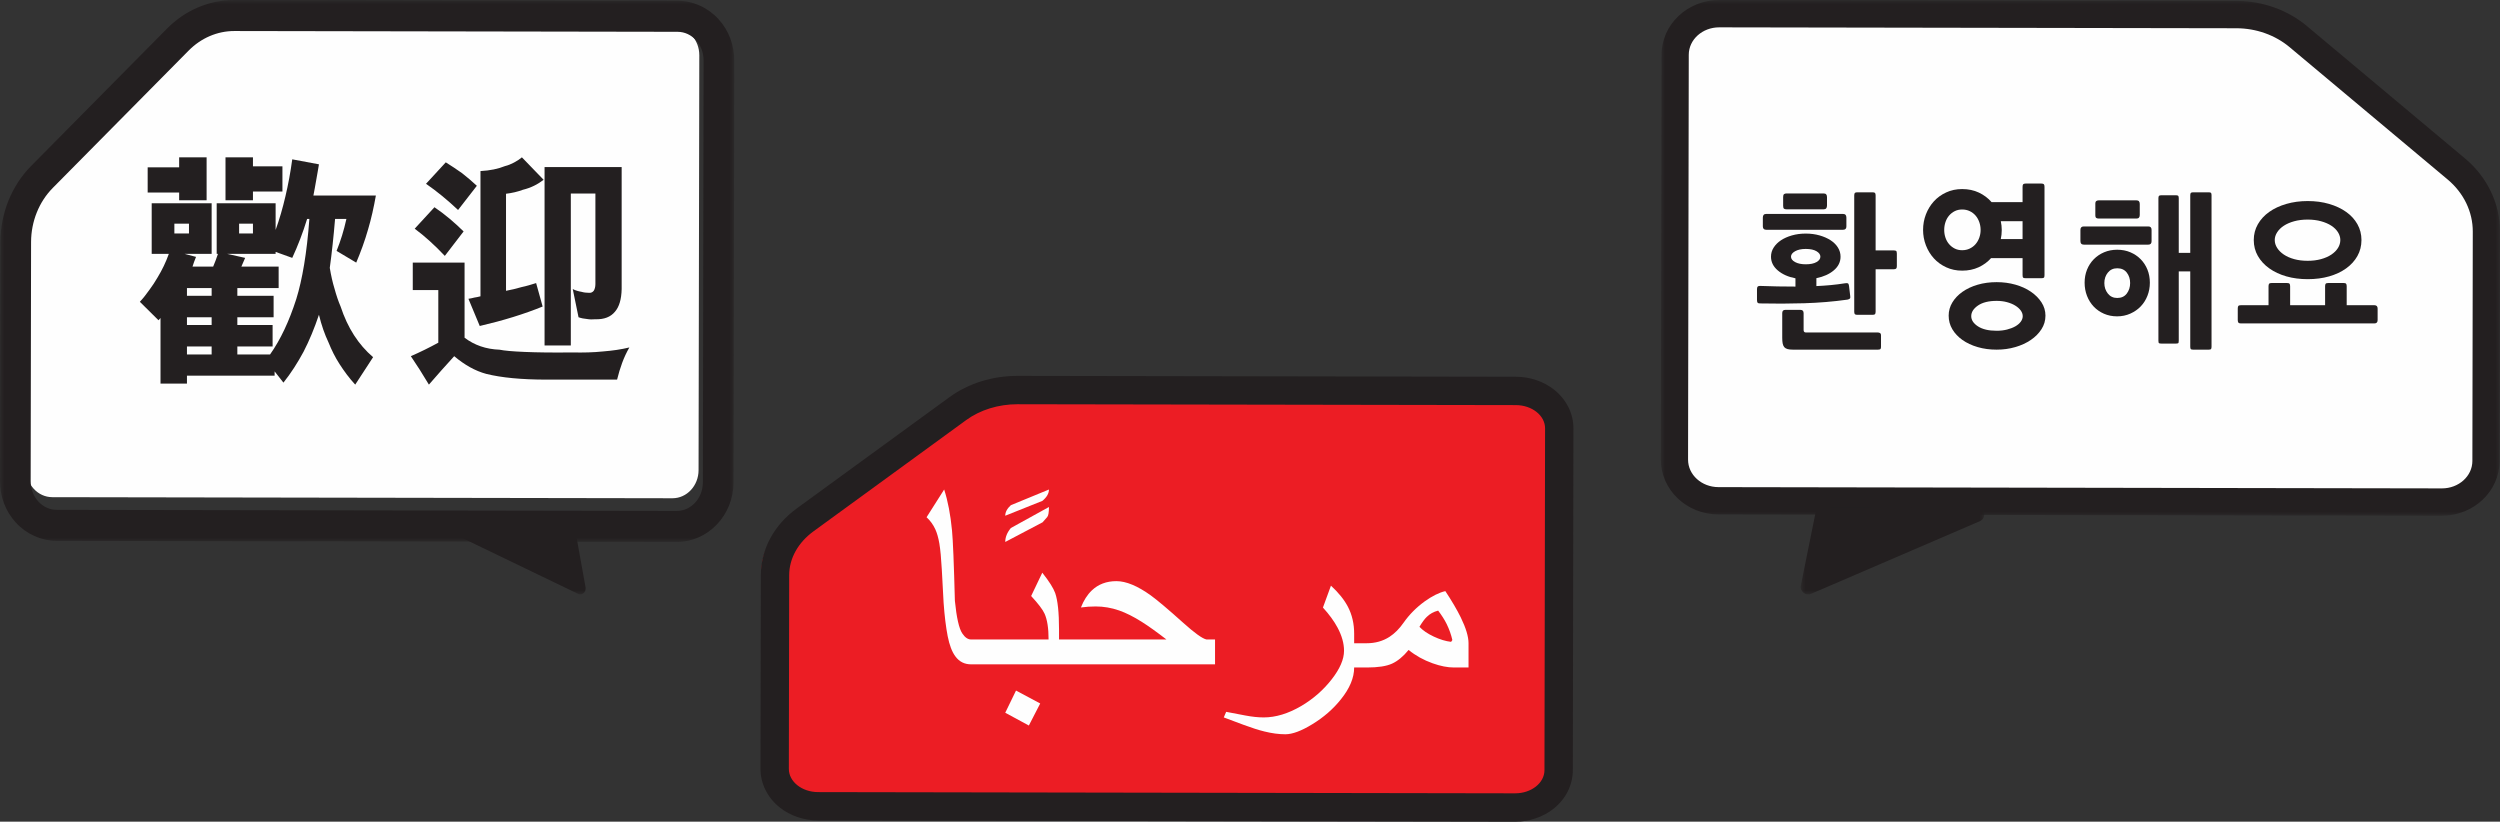 <?xml version="1.0" encoding="UTF-8"?>
<svg width="286px" height="94px" viewBox="0 0 286 94" version="1.1" xmlns="http://www.w3.org/2000/svg" xmlns:xlink="http://www.w3.org/1999/xlink">
    <rect x="0" y="0" width="286" height="94" fill="#333333" stroke="none"/>
    <title>mobile-bottom-SIM-images</title>
    <defs>
        <polygon id="path-1" points="0 0 96 0 96 59 0 59"></polygon>
        <polygon id="path-3" points="0 0 21 0 21 10 0 10"></polygon>
        <polygon id="path-5" points="0 0 84 0 84 62 0 62"></polygon>
        <polygon id="path-7" points="0 68 84 68 84 0 0 0"></polygon>
    </defs>
    <g id="WEB-ELEMENTS" stroke="none" stroke-width="1" fill="none" fill-rule="evenodd">
        <g id="theSIMshop_LP_mobile" transform="translate(-18, -344)">
            <g id="hero" transform="translate(0, 60)">
                <g id="mobile-bottom-SIM-images" transform="translate(18, 284)">
                    <g id="Group-16" transform="translate(87, 43)">
                        <path d="M0.131,22.206 L0.091,45.11 C0.088,46.623 1.646,47.852 3.571,47.856 L86.439,48 C88.364,48.003 89.926,46.779 89.929,45.266 L90,4.849 C90.003,3.336 88.445,2.106 86.52,2.103 L27.289,2 C25.025,1.996 22.844,2.663 21.18,3.869 L3.027,17.02 C1.184,18.355 0.135,20.235 0.131,22.206" id="Fill-1" fill="#EC1D24"></path>
                        <g id="Group-5" fill="#231F20">
                            <path d="M29.395,0 C26.537,0 23.778,0.863 21.626,2.43 L4.159,15.156 C1.546,17.06 0.044,19.843 0.039,22.791 L8.47257979e-06,44.953 C-0.003,46.649 0.801,48.261 2.206,49.377 C3.408,50.331 4.964,50.858 6.587,50.86 L86.324,51 L86.337,51 C87.958,51 89.512,50.477 90.715,49.528 C92.121,48.418 92.929,46.81 92.932,45.116 L93,6.007 C93.003,4.311 92.199,2.699 90.794,1.584 C89.592,0.63 88.036,0.103 86.413,0.1 L29.42,0 L29.395,0 Z M29.395,3.244 C29.402,3.244 29.408,3.244 29.414,3.244 L86.407,3.344 C88.259,3.347 89.759,4.537 89.756,6.001 L89.687,45.11 C89.685,46.573 88.186,47.756 86.337,47.756 L86.33,47.756 L6.592,47.616 C4.741,47.613 3.242,46.423 3.244,44.959 L3.283,22.797 C3.286,20.889 4.296,19.07 6.07,17.778 L23.537,5.053 C25.133,3.89 27.224,3.244 29.395,3.244 L29.395,3.244 Z" id="Fill-3"></path>
                        </g>
                        <path d="M33,13 C30.905,13.854 29.452,14.45 28.644,14.793 C28.215,15.177 28,15.583 28,16 C29.95,15.225 31.368,14.656 32.254,14.297 C32.752,13.881 33,13.448 33,13" id="Fill-6" fill="#FEFEFE"></path>
                        <path d="M32.803,16.146 C32.935,15.997 33,15.617 33,15 C30.905,16.157 29.452,16.958 28.644,17.404 C28.215,17.92 28,18.449 28,19 C29.95,17.976 31.372,17.227 32.269,16.753 C32.494,16.498 32.672,16.296 32.803,16.146" id="Fill-8" fill="#FEFEFE"></path>
                        <polygon id="Fill-10" fill="#FEFEFE" points="28 38.537 30.7 40 32 37.478 29.233 36"></polygon>
                        <path d="M48.336,28.227 C46.635,26.701 45.408,25.664 44.656,25.119 C43.14,24.028 41.827,23.483 40.715,23.483 C39.58,23.483 38.642,23.839 37.901,24.547 C37.388,25.036 36.974,25.688 36.658,26.493 C37.224,26.416 37.787,26.378 38.342,26.378 C39.248,26.378 40.141,26.529 41.026,26.837 C41.809,27.11 42.678,27.545 43.626,28.144 C44.389,28.624 45.327,29.296 46.44,30.156 L34.153,30.156 L34.153,29.012 C34.153,27.071 34.006,25.682 33.711,24.84 C33.514,24.283 33.024,23.51 32.238,22.517 L30.963,25.184 C31.78,26.067 32.293,26.742 32.5,27.21 C32.806,27.889 32.958,28.87 32.958,30.156 L26.377,30.156 L24.829,30.156 L24.086,30.156 C23.726,30.156 23.394,29.927 23.089,29.468 C22.717,28.923 22.434,27.682 22.239,25.741 C22.129,21.51 22.019,18.825 21.911,17.693 C21.737,15.874 21.437,14.31 21.012,13 L19,16.171 C19.425,16.565 19.757,17.024 19.997,17.545 C20.194,17.972 20.35,18.517 20.464,19.19 C20.578,19.862 20.671,20.846 20.742,22.144 C20.812,23.441 20.88,24.704 20.947,25.936 C21.055,27.453 21.211,28.728 21.412,29.764 C21.613,30.802 21.911,31.578 22.304,32.102 C22.751,32.704 23.346,33 24.086,33 L24.829,33 L26.377,33 L33.108,33 L34.153,33 L52,33 L52,30.156 L51.019,30.156 C50.549,30.058 49.656,29.415 48.336,28.227" id="Fill-12" fill="#FEFEFE"></path>
                        <path d="M79.005,30.428 C78.382,30.356 77.721,30.154 77.018,29.822 C76.316,29.492 75.77,29.12 75.384,28.707 C75.706,28.175 75.985,27.796 76.221,27.574 C76.575,27.224 77.009,26.982 77.525,26.854 C77.932,27.386 78.26,27.903 78.506,28.403 C78.796,28.998 79.01,29.605 79.15,30.22 L79.005,30.428 Z M80.115,27.638 C79.675,26.745 79.086,25.739 78.346,24.624 C77.627,24.792 76.839,25.187 75.98,25.803 C75.026,26.496 74.221,27.308 73.567,28.241 C73.084,28.935 72.546,29.472 71.958,29.854 C71.195,30.345 70.327,30.587 69.35,30.587 L67.916,30.587 L67.916,29.489 C67.916,28.363 67.68,27.34 67.208,26.427 C66.789,25.618 66.141,24.809 65.26,24 L64.344,26.505 C65.062,27.294 65.621,28.056 66.017,28.802 C66.511,29.726 66.757,30.61 66.757,31.448 C66.757,32.428 66.281,33.526 65.326,34.742 C64.37,35.961 63.217,36.967 61.866,37.764 C60.375,38.637 58.942,39.073 57.569,39.073 C56.947,39.073 56.253,39.001 55.486,38.856 C54.718,38.712 53.981,38.573 53.274,38.434 L53,39.073 C53.761,39.359 54.529,39.648 55.301,39.934 C56.212,40.272 56.997,40.523 57.651,40.682 C58.508,40.896 59.308,41 60.047,41 C60.852,41 61.876,40.619 63.121,39.856 C64.43,39.059 65.524,38.105 66.403,36.999 C67.412,35.745 67.916,34.534 67.916,33.361 L69.398,33.361 C70.643,33.361 71.59,33.217 72.239,32.925 C72.888,32.633 73.523,32.107 74.145,31.353 C74.94,32.003 75.856,32.512 76.897,32.884 C77.798,33.205 78.608,33.361 79.327,33.361 L81,33.361 L81,30.587 C81,29.833 80.706,28.848 80.115,27.638 L80.115,27.638 Z" id="Fill-14" fill="#FEFEFE"></path>
                    </g>
                    <g id="Group-17" transform="translate(190, 0)">
                        <path d="M94,26.476 L93.954,52.851 C93.951,54.593 92.369,56.003 90.42,56 L6.522,55.854 C4.574,55.85 2.997,54.435 3,52.692 L3.082,6.149 C3.085,4.407 4.667,2.997 6.615,3 L66.582,3.105 C68.874,3.109 71.08,3.885 72.759,5.28 L91.088,20.493 C92.948,22.037 94.004,24.206 94,26.476" id="Fill-1" fill="#FEFEFE"></path>
                        <g id="Group-5">
                            <mask id="mask-2" fill="white">
                                <use xlink:href="#path-1"></use>
                            </mask>
                            <g id="Clip-4"></g>
                            <path d="M6.686,0 L6.681,0 L6.674,0 C3.044,0 0.087,2.807 0.081,6.256 L-5.07154164e-05,52.575 C-0.006,56.031 2.947,58.848 6.584,58.854 L89.349,59 L89.361,59 C92.991,59 95.948,56.194 95.954,52.744 L96,26.496 C96.006,23.311 94.55,20.263 92.007,18.134 L73.926,2.994 C71.707,1.136 68.836,0.109 65.844,0.104 L6.686,0 Z M6.674,3.128 L6.681,3.128 L65.838,3.232 C68.099,3.236 70.275,4.008 71.932,5.396 L90.013,20.536 C91.848,22.073 92.89,24.231 92.886,26.49 L92.84,52.738 C92.837,54.471 91.28,55.872 89.361,55.872 L89.354,55.872 L6.589,55.727 C4.667,55.723 3.111,54.315 3.114,52.581 L3.195,6.262 C3.198,4.529 4.755,3.128 6.674,3.128 L6.674,3.128 Z" id="Fill-3" fill="#231F20" mask="url(#mask-2)"></path>
                        </g>
                        <path d="M26.648,30.802 L24.571,30.802 L24.571,35.656 C24.571,35.794 24.547,35.889 24.501,35.939 C24.454,35.99 24.365,36.015 24.236,36.015 L22.459,36.015 C22.329,36.015 22.241,35.99 22.195,35.939 C22.148,35.889 22.124,35.794 22.124,35.656 L22.124,22.359 C22.124,22.22 22.148,22.126 22.195,22.075 C22.241,22.025 22.329,22 22.459,22 L24.236,22 C24.365,22 24.454,22.025 24.501,22.075 C24.547,22.126 24.571,22.22 24.571,22.359 L24.571,28.648 L26.648,28.648 C26.753,28.648 26.839,28.664 26.903,28.696 C26.967,28.727 27,28.831 27,29.007 L27,30.443 C27,30.581 26.973,30.676 26.921,30.726 C26.868,30.777 26.777,30.802 26.648,30.802 M16.58,28.478 C16.075,28.478 15.667,28.567 15.356,28.743 C15.045,28.919 14.89,29.127 14.89,29.366 C14.89,29.605 15.045,29.81 15.356,29.98 C15.667,30.15 16.075,30.235 16.58,30.235 C17.108,30.235 17.518,30.15 17.812,29.98 C18.105,29.81 18.252,29.605 18.252,29.366 C18.252,29.127 18.105,28.919 17.812,28.743 C17.518,28.567 17.108,28.478 16.58,28.478 M18.639,23.945 L14.362,23.945 C14.256,23.945 14.168,23.923 14.098,23.879 C14.027,23.835 13.992,23.725 13.992,23.549 L13.992,22.529 C13.992,22.365 14.027,22.258 14.098,22.208 C14.168,22.157 14.256,22.132 14.362,22.132 L18.639,22.132 C18.885,22.132 19.009,22.271 19.009,22.548 L19.009,23.511 C19.009,23.801 18.885,23.945 18.639,23.945 M24.817,40 L15.101,40 C14.855,40 14.652,39.978 14.494,39.934 C14.336,39.89 14.212,39.817 14.124,39.717 C14.036,39.616 13.975,39.477 13.939,39.301 C13.904,39.125 13.887,38.905 13.887,38.64 L13.887,35.826 C13.887,35.574 14.004,35.448 14.239,35.448 L15.964,35.448 C16.21,35.448 16.333,35.574 16.333,35.826 L16.333,37.752 C16.333,37.941 16.421,38.036 16.597,38.036 L24.817,38.036 C24.911,38.036 24.996,38.058 25.073,38.102 C25.149,38.146 25.187,38.237 25.187,38.376 L25.187,39.66 C25.187,39.836 25.149,39.937 25.073,39.962 C24.996,39.987 24.911,40 24.817,40 M20.839,26.287 L12.056,26.287 C11.798,26.287 11.669,26.155 11.669,25.891 L11.669,24.89 C11.669,24.613 11.798,24.474 12.056,24.474 L20.839,24.474 C21.097,24.474 21.227,24.613 21.227,24.89 L21.227,25.91 C21.227,26.162 21.097,26.287 20.839,26.287 M21.35,34.277 C19.73,34.504 18.076,34.642 16.386,34.692 C14.696,34.743 13.012,34.749 11.334,34.711 C11.194,34.711 11.103,34.68 11.062,34.617 C11.02,34.554 11,34.454 11,34.315 L11,33.087 C11,32.949 11.023,32.851 11.07,32.794 C11.117,32.738 11.205,32.709 11.334,32.709 C12.027,32.735 12.707,32.753 13.376,32.766 C14.045,32.779 14.72,32.785 15.4,32.785 L15.4,31.84 C14.567,31.677 13.892,31.375 13.376,30.934 C12.86,30.493 12.602,29.97 12.602,29.366 C12.602,28.988 12.704,28.639 12.91,28.318 C13.115,27.997 13.394,27.72 13.746,27.487 C14.098,27.254 14.517,27.068 15.004,26.929 C15.491,26.791 16.016,26.722 16.58,26.722 C17.143,26.722 17.668,26.791 18.155,26.929 C18.642,27.068 19.064,27.254 19.422,27.487 C19.78,27.72 20.059,27.997 20.258,28.318 C20.458,28.639 20.558,28.988 20.558,29.366 C20.558,29.97 20.303,30.49 19.792,30.924 C19.282,31.359 18.615,31.658 17.794,31.822 L17.794,32.728 C18.346,32.703 18.891,32.665 19.431,32.615 C19.971,32.565 20.516,32.495 21.068,32.407 C21.232,32.382 21.344,32.385 21.403,32.417 C21.461,32.448 21.502,32.539 21.526,32.69 L21.667,33.88 C21.69,34.019 21.672,34.113 21.614,34.164 C21.555,34.214 21.467,34.252 21.35,34.277" id="Fill-6" fill="#231F20"></path>
                        <path d="M41.382,25.303 L38.891,25.303 C38.964,25.644 39,25.978 39,26.305 C39,26.672 38.964,27.019 38.891,27.346 L41.382,27.346 L41.382,25.303 Z M38.418,34.42 C37.509,34.42 36.797,34.597 36.282,34.95 C35.767,35.304 35.509,35.71 35.509,36.169 C35.509,36.614 35.767,37.003 36.282,37.338 C36.797,37.672 37.509,37.839 38.418,37.839 C38.842,37.839 39.236,37.793 39.6,37.701 C39.964,37.609 40.279,37.488 40.545,37.338 C40.812,37.187 41.021,37.01 41.173,36.807 C41.324,36.604 41.4,36.391 41.4,36.169 C41.4,35.946 41.324,35.73 41.173,35.52 C41.021,35.311 40.812,35.124 40.545,34.96 C40.279,34.796 39.964,34.666 39.6,34.567 C39.236,34.469 38.842,34.42 38.418,34.42 L38.418,34.42 Z M38.418,40 C37.63,40 36.903,39.902 36.237,39.705 C35.57,39.509 34.991,39.237 34.5,38.89 C34.009,38.543 33.624,38.133 33.346,37.662 C33.066,37.19 32.927,36.673 32.927,36.109 C32.927,35.573 33.066,35.072 33.346,34.606 C33.624,34.142 34.009,33.736 34.5,33.388 C34.991,33.041 35.57,32.769 36.237,32.573 C36.903,32.376 37.63,32.278 38.418,32.278 C39.17,32.278 39.882,32.373 40.555,32.563 C41.227,32.753 41.818,33.022 42.327,33.369 C42.837,33.716 43.242,34.122 43.545,34.587 C43.848,35.052 44,35.56 44,36.109 C44,36.673 43.848,37.19 43.545,37.662 C43.242,38.133 42.837,38.543 42.327,38.89 C41.818,39.237 41.227,39.509 40.555,39.705 C39.882,39.902 39.17,40 38.418,40 L38.418,40 Z M34.473,23.967 C34.157,23.967 33.876,24.029 33.627,24.153 C33.379,24.278 33.164,24.445 32.982,24.655 C32.8,24.864 32.661,25.113 32.564,25.401 C32.467,25.69 32.418,25.991 32.418,26.305 C32.418,26.619 32.467,26.918 32.564,27.199 C32.661,27.481 32.8,27.727 32.982,27.936 C33.164,28.145 33.379,28.313 33.627,28.437 C33.876,28.562 34.157,28.624 34.473,28.624 C34.788,28.624 35.076,28.562 35.336,28.437 C35.597,28.313 35.818,28.145 36,27.936 C36.182,27.727 36.324,27.481 36.427,27.199 C36.53,26.918 36.582,26.619 36.582,26.305 C36.582,25.991 36.53,25.69 36.427,25.401 C36.324,25.113 36.182,24.864 36,24.655 C35.818,24.445 35.597,24.278 35.336,24.153 C35.076,24.029 34.788,23.967 34.473,23.967 L34.473,23.967 Z M34.473,30.962 C33.806,30.962 33.197,30.834 32.646,30.578 C32.094,30.323 31.624,29.983 31.236,29.557 C30.848,29.131 30.546,28.637 30.327,28.073 C30.109,27.51 30,26.921 30,26.305 C30,25.676 30.109,25.08 30.327,24.517 C30.546,23.954 30.848,23.459 31.236,23.033 C31.624,22.608 32.094,22.267 32.646,22.012 C33.197,21.756 33.806,21.629 34.473,21.629 C35.176,21.629 35.812,21.763 36.382,22.031 C36.951,22.3 37.436,22.664 37.836,23.122 L41.382,23.122 L41.382,21.373 C41.382,21.229 41.406,21.131 41.454,21.078 C41.503,21.026 41.594,21 41.727,21 L43.545,21 C43.679,21 43.77,21.026 43.818,21.078 C43.867,21.131 43.891,21.229 43.891,21.373 L43.891,31.472 C43.891,31.63 43.867,31.728 43.818,31.767 C43.77,31.807 43.679,31.826 43.545,31.826 L41.727,31.826 C41.594,31.826 41.503,31.807 41.454,31.767 C41.406,31.728 41.382,31.63 41.382,31.472 L41.382,29.527 L37.782,29.527 C37.382,29.973 36.903,30.323 36.346,30.578 C35.788,30.834 35.164,30.962 34.473,30.962 L34.473,30.962 Z" id="Fill-8" fill="#231F20"></path>
                        <path d="M62.68,40 L60.885,40 C60.755,40 60.669,39.978 60.627,39.934 C60.586,39.89 60.565,39.8 60.565,39.662 L60.565,31.047 L59.25,31.047 L59.25,38.968 C59.25,39.13 59.229,39.227 59.188,39.259 C59.146,39.29 59.06,39.305 58.93,39.305 L57.26,39.305 C57.129,39.305 57.04,39.29 56.993,39.259 C56.945,39.227 56.922,39.13 56.922,38.968 L56.922,22.676 C56.922,22.538 56.945,22.447 56.993,22.403 C57.04,22.36 57.129,22.338 57.26,22.338 L58.93,22.338 C59.06,22.338 59.146,22.36 59.188,22.403 C59.229,22.447 59.25,22.538 59.25,22.676 L59.25,28.926 L60.565,28.926 L60.565,22.338 C60.565,22.2 60.589,22.109 60.636,22.065 C60.684,22.022 60.772,22 60.903,22 L62.68,22 C62.81,22 62.896,22.022 62.938,22.065 C62.979,22.109 63,22.2 63,22.338 L63,39.662 C63,39.8 62.979,39.89 62.938,39.934 C62.896,39.978 62.81,40 62.68,40 M52.212,30.69 C51.762,30.69 51.403,30.856 51.137,31.188 C50.87,31.519 50.737,31.917 50.737,32.38 C50.737,32.842 50.87,33.243 51.137,33.581 C51.403,33.919 51.762,34.088 52.212,34.088 C52.686,34.088 53.05,33.919 53.305,33.581 C53.56,33.243 53.687,32.842 53.687,32.38 C53.687,31.917 53.56,31.519 53.305,31.188 C53.05,30.856 52.686,30.69 52.212,30.69 M54.416,25.003 L50.097,25.003 C49.991,25.003 49.899,24.981 49.822,24.937 C49.745,24.893 49.706,24.784 49.706,24.609 L49.706,23.314 C49.706,23.151 49.745,23.045 49.822,22.995 C49.899,22.945 49.991,22.919 50.097,22.919 L54.416,22.919 C54.665,22.919 54.789,23.057 54.789,23.333 L54.789,24.59 C54.789,24.866 54.665,25.003 54.416,25.003 M52.194,36.19 C51.649,36.19 51.149,36.09 50.692,35.889 C50.236,35.689 49.845,35.417 49.52,35.073 C49.194,34.729 48.939,34.322 48.755,33.853 C48.572,33.384 48.48,32.88 48.48,32.342 C48.48,31.804 48.572,31.307 48.755,30.85 C48.939,30.393 49.196,29.996 49.528,29.658 C49.86,29.32 50.254,29.054 50.71,28.86 C51.166,28.666 51.667,28.569 52.212,28.569 C52.757,28.569 53.257,28.666 53.714,28.86 C54.17,29.054 54.564,29.32 54.896,29.658 C55.227,29.996 55.485,30.393 55.669,30.85 C55.853,31.307 55.944,31.804 55.944,32.342 C55.944,32.868 55.853,33.365 55.669,33.834 C55.485,34.303 55.227,34.71 54.896,35.054 C54.564,35.399 54.167,35.674 53.705,35.88 C53.243,36.087 52.739,36.19 52.194,36.19 M55.767,27.987 L48.391,27.987 C48.13,27.987 48,27.85 48,27.574 L48,26.298 C48,26.035 48.13,25.904 48.391,25.904 L55.767,25.904 C56.015,25.904 56.14,26.035 56.14,26.298 L56.14,27.593 C56.14,27.856 56.015,27.987 55.767,27.987" id="Fill-10" fill="#231F20"></path>
                        <path d="M74,25.12 C73.431,25.12 72.915,25.184 72.453,25.312 C71.991,25.44 71.597,25.611 71.271,25.824 C70.945,26.037 70.69,26.287 70.507,26.573 C70.323,26.859 70.231,27.155 70.231,27.46 C70.231,27.776 70.323,28.078 70.507,28.364 C70.69,28.651 70.945,28.903 71.271,29.123 C71.597,29.342 71.991,29.516 72.453,29.644 C72.915,29.772 73.431,29.835 74,29.835 C74.557,29.835 75.067,29.772 75.529,29.644 C75.991,29.516 76.385,29.342 76.711,29.123 C77.037,28.903 77.289,28.651 77.467,28.364 C77.644,28.078 77.733,27.776 77.733,27.46 C77.733,27.155 77.644,26.859 77.467,26.573 C77.289,26.287 77.037,26.037 76.711,25.824 C76.385,25.611 75.991,25.44 75.529,25.312 C75.067,25.184 74.557,25.12 74,25.12 M74,31.937 C73.123,31.937 72.311,31.831 71.565,31.618 C70.818,31.404 70.166,31.1 69.609,30.704 C69.052,30.308 68.616,29.835 68.302,29.287 C67.988,28.739 67.831,28.13 67.831,27.46 C67.831,26.802 67.988,26.198 68.302,25.65 C68.616,25.102 69.049,24.633 69.6,24.243 C70.151,23.853 70.803,23.548 71.556,23.329 C72.308,23.11 73.123,23 74,23 C74.889,23 75.707,23.11 76.454,23.329 C77.2,23.548 77.849,23.853 78.4,24.243 C78.951,24.633 79.381,25.102 79.689,25.65 C79.997,26.198 80.151,26.802 80.151,27.46 C80.151,28.13 79.997,28.739 79.689,29.287 C79.381,29.835 78.951,30.308 78.4,30.704 C77.849,31.1 77.2,31.404 76.454,31.618 C75.707,31.831 74.889,31.937 74,31.937 M81.627,37 L66.356,37 C66.201,37 66.104,36.964 66.062,36.89 C66.021,36.817 66,36.726 66,36.616 L66,35.3 C66,35.166 66.021,35.069 66.062,35.008 C66.104,34.947 66.201,34.916 66.356,34.916 L69.52,34.916 L69.52,32.742 C69.52,32.608 69.544,32.513 69.591,32.458 C69.638,32.403 69.733,32.376 69.875,32.376 L71.618,32.376 C71.772,32.376 71.873,32.403 71.92,32.458 C71.967,32.513 71.991,32.608 71.991,32.742 L71.991,34.916 L75.991,34.916 L75.991,32.742 C75.991,32.608 76.015,32.513 76.062,32.458 C76.11,32.403 76.21,32.376 76.364,32.376 L78.107,32.376 C78.249,32.376 78.344,32.403 78.391,32.458 C78.438,32.513 78.462,32.608 78.462,32.742 L78.462,34.916 L81.627,34.916 C81.876,34.916 82,35.044 82,35.3 L82,36.616 C82,36.872 81.876,37 81.627,37" id="Fill-12" fill="#231F20"></path>
                        <g id="Group-16" transform="translate(16, 58)">
                            <mask id="mask-4" fill="white">
                                <use xlink:href="#path-3"></use>
                            </mask>
                            <g id="Clip-15"></g>
                            <path d="M1.685,0.712 L0.017,8.983 C-0.118,9.656 0.567,10.202 1.203,9.928 L20.483,1.628 C21.338,1.26 21.071,-0.001 20.138,0 L2.527,0.029 C2.117,0.03 1.765,0.315 1.685,0.712" id="Fill-14" fill="#231F20" mask="url(#mask-4)"></path>
                        </g>
                    </g>
                    <g id="Group-10">
                        <path d="M3.047,26.75 L3,53.653 C2.997,55.43 4.33,56.873 5.978,56.876 L76.927,57 C78.575,57.003 79.913,55.564 79.916,53.787 L80,6.312 C80.003,4.535 78.67,3.091 77.022,3.088 L26.31,3 C24.372,2.997 22.505,3.782 21.079,5.198 L5.53,20.656 C3.951,22.225 3.051,24.434 3.047,26.75" id="Fill-1" fill="#FEFEFE"></path>
                        <g id="Group-5">
                            <mask id="mask-6" fill="white">
                                <use xlink:href="#path-5"></use>
                            </mask>
                            <g id="Clip-4"></g>
                            <path d="M26.801,0 C23.926,0 21.192,1.163 19.104,3.274 L3.558,18.99 C1.332,21.239 0.053,24.41 0.047,27.689 L-3.55271351e-14,55.042 C-0.003,56.81 0.634,58.487 1.794,59.765 C3.01,61.102 4.717,61.871 6.479,61.874 L77.414,62 C80.998,62 83.91,58.945 83.917,55.191 L84,6.922 C84.003,5.154 83.366,3.477 82.206,2.2 C80.99,0.862 79.283,0.093 77.521,0.09 L26.82,0 L26.801,0 Z M26.801,3.549 C26.805,3.549 26.809,3.549 26.813,3.549 L77.515,3.639 C79.162,3.641 80.495,5.109 80.492,6.916 L80.409,55.184 C80.405,56.99 79.07,58.451 77.425,58.451 L77.42,58.451 L6.485,58.326 C4.838,58.323 3.505,56.855 3.508,55.048 L3.555,27.695 C3.559,25.341 4.459,23.096 6.037,21.5 L21.584,5.784 C23.005,4.346 24.868,3.549 26.801,3.549 L26.801,3.549 Z" id="Fill-3" fill="#231F20" mask="url(#mask-6)"></path>
                        </g>
                        <mask id="mask-8" fill="white">
                            <use xlink:href="#path-7"></use>
                        </mask>
                        <g id="Clip-7"></g>
                        <path d="M27.353,26.705 L28.938,26.705 L28.938,25.591 L27.353,25.591 L27.353,26.705 Z M30.897,40.547 C32.108,38.834 33.088,36.722 33.894,34.211 C34.586,31.985 35.105,28.931 35.393,25.049 L35.133,25.049 C34.643,26.648 34.067,28.132 33.433,29.502 L31.531,28.817 L31.531,29.045 L25.999,29.045 L28.045,29.502 C27.872,29.901 27.728,30.215 27.612,30.501 L31.877,30.501 L31.877,32.955 L27.152,32.955 L27.152,33.84 L31.301,33.84 L31.301,36.294 L27.152,36.294 L27.152,37.179 L31.186,37.179 L31.186,39.633 L27.152,39.633 L27.152,40.547 L30.897,40.547 Z M25.797,18 L28.938,18 L28.938,19.028 L32.31,19.028 L32.31,21.91 L28.938,21.91 L28.938,22.909 L25.797,22.909 L25.797,18 Z M21.388,40.547 L24.212,40.547 L24.212,39.633 L21.388,39.633 L21.388,40.547 Z M21.388,37.179 L24.212,37.179 L24.212,36.294 L21.388,36.294 L21.388,37.179 Z M21.388,33.84 L24.212,33.84 L24.212,32.955 L21.388,32.955 L21.388,33.84 Z M19.948,26.705 L21.619,26.705 L21.619,25.591 L19.948,25.591 L19.948,26.705 Z M20.495,18 L23.636,18 L23.636,22.909 L20.495,22.909 L20.495,22.024 L16.893,22.024 L16.893,19.142 L20.495,19.142 L20.495,18 Z M17.354,23.251 L24.212,23.251 L24.212,29.045 L21.129,29.045 L22.426,29.388 C22.253,29.787 22.137,30.158 22.022,30.501 L24.385,30.501 C24.587,30.044 24.76,29.559 24.933,29.045 L24.789,29.045 L24.789,23.251 L31.531,23.251 L31.531,26.305 C31.964,25.106 32.338,23.822 32.655,22.452 C32.972,21.111 33.232,19.712 33.433,18.228 L36.488,18.799 C36.372,19.427 36.286,20.055 36.171,20.626 C36.055,21.254 35.969,21.824 35.854,22.367 L43,22.367 C42.769,23.679 42.481,24.992 42.107,26.248 C41.732,27.561 41.271,28.817 40.752,30.044 L38.505,28.703 C38.966,27.561 39.34,26.362 39.628,25.049 L38.332,25.049 C38.159,27.104 37.957,28.988 37.727,30.643 C37.871,31.499 38.044,32.299 38.274,33.041 C38.476,33.783 38.706,34.468 38.966,35.067 C39.773,37.521 41.012,39.434 42.683,40.861 L40.637,44 C39.946,43.258 39.369,42.459 38.85,41.66 C38.332,40.861 37.928,40.033 37.583,39.177 C37.15,38.263 36.776,37.208 36.488,36.009 C35.969,37.55 35.393,38.948 34.73,40.233 C34.038,41.517 33.289,42.687 32.425,43.772 L31.416,42.487 L31.416,42.973 L21.388,42.973 L21.388,43.886 L18.363,43.886 L18.363,36.38 C18.248,36.494 18.19,36.58 18.132,36.637 L16,34.525 C16.403,34.097 16.749,33.64 17.095,33.155 C17.441,32.698 17.729,32.241 18.017,31.756 C18.536,30.9 18.968,30.015 19.314,29.045 L17.354,29.045 L17.354,23.251 Z" id="Fill-6" fill="#231F20" mask="url(#mask-8)"></path>
                        <path d="M63.814,19.113 L71.118,19.113 L71.118,33.069 C71.091,34.239 70.842,35.096 70.346,35.666 C69.85,36.266 69.106,36.551 68.114,36.523 C67.783,36.551 67.48,36.551 67.149,36.494 C66.818,36.466 66.515,36.409 66.184,36.294 L65.523,33.069 C65.854,33.24 66.184,33.326 66.515,33.383 C66.818,33.469 67.094,33.497 67.37,33.497 C67.59,33.526 67.783,33.44 67.921,33.269 C68.031,33.098 68.114,32.841 68.114,32.498 L68.114,22.138 L65.302,22.138 L65.302,39.519 L62.298,39.519 L62.298,19.113 L63.814,19.113 Z M59.707,18 L62.188,20.568 C61.526,21.082 60.754,21.482 59.817,21.71 C59.211,21.938 58.577,22.081 57.888,22.167 L57.888,33.269 C58.494,33.155 59.1,33.012 59.679,32.841 C60.231,32.727 60.782,32.555 61.333,32.384 L62.077,35.067 C59.982,35.923 57.584,36.665 54.883,37.293 L53.588,34.182 C53.808,34.154 54.056,34.097 54.277,34.04 C54.497,34.011 54.746,33.954 54.966,33.897 L54.966,19.57 C56.068,19.513 57.006,19.313 57.777,18.999 C58.136,18.913 58.466,18.771 58.797,18.599 C59.128,18.428 59.431,18.228 59.707,18 L59.707,18 Z M50.997,18.571 C51.631,18.97 52.237,19.37 52.843,19.798 C53.422,20.255 54.001,20.74 54.552,21.254 L52.403,24.022 C51.19,22.88 49.977,21.881 48.736,21.025 L50.997,18.571 Z M49.701,23.708 C50.887,24.507 51.989,25.449 53.036,26.476 L50.887,29.273 C49.756,28.075 48.599,27.019 47.441,26.162 L49.701,23.708 Z M47.221,30.044 L53.147,30.044 L53.147,38.635 C54.277,39.491 55.6,39.947 57.144,40.005 C57.695,40.119 58.66,40.204 60.038,40.261 C61.416,40.319 63.235,40.347 65.468,40.319 C66.735,40.347 67.893,40.319 68.996,40.204 C70.071,40.119 71.063,39.976 72,39.748 C71.669,40.319 71.394,40.918 71.173,41.517 C70.953,42.117 70.76,42.744 70.594,43.429 L62.574,43.429 C59.652,43.429 57.336,43.201 55.628,42.773 C54.359,42.43 53.147,41.746 51.961,40.747 C50.969,41.831 50.005,42.916 49.067,44 C48.351,42.802 47.662,41.717 47,40.747 C48.047,40.29 49.095,39.776 50.142,39.205 L50.142,33.183 L47.221,33.183 L47.221,30.044 Z" id="Fill-8" fill="#231F20" mask="url(#mask-8)"></path>
                        <path d="M65.796,60.57 L66.988,67.187 C67.085,67.725 66.595,68.161 66.14,67.942 L52.369,61.302 C51.759,61.008 51.95,59.999 52.616,60 L65.195,60.023 C65.488,60.024 65.739,60.252 65.796,60.57" id="Fill-9" fill="#231F20" mask="url(#mask-8)"></path>
                    </g>
                </g>
            </g>
        </g>
    </g>
</svg>